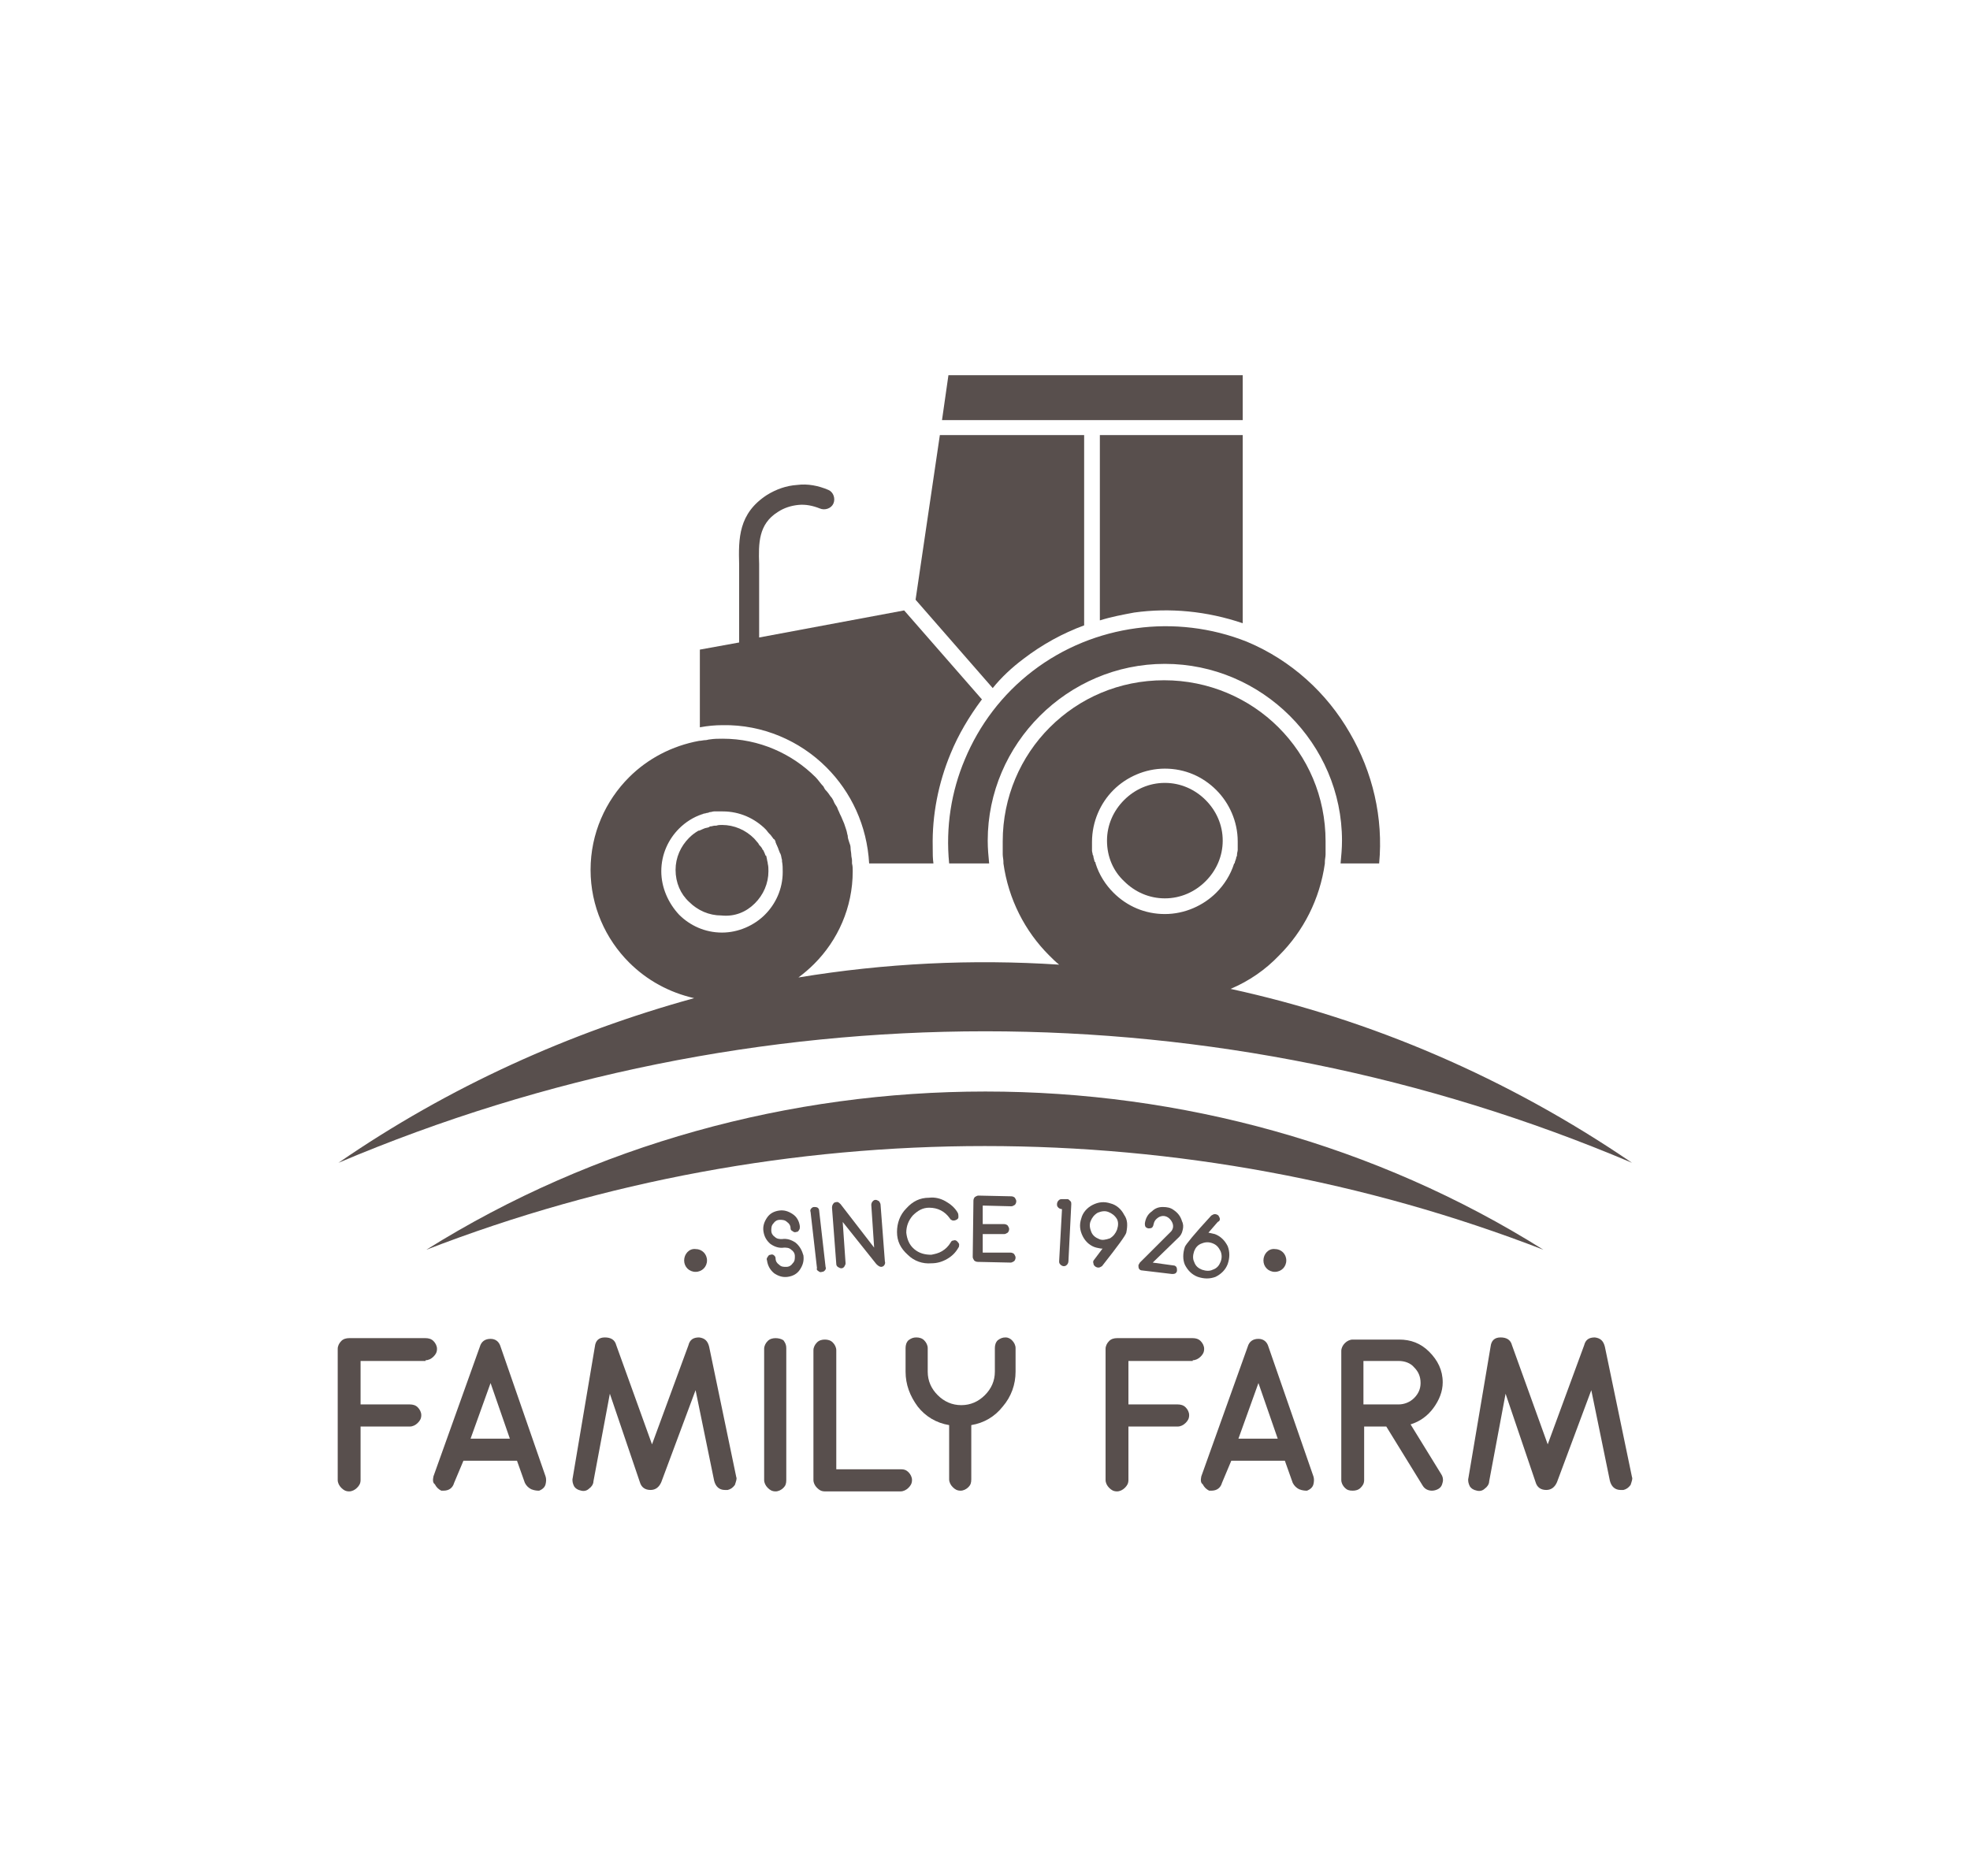 <svg xmlns="http://www.w3.org/2000/svg" width="210" height="200" viewBox="0 0 210 200" fill="none"><rect width="210" height="200" fill="white"></rect><path fill-rule="evenodd" clip-rule="evenodd" d="M173.97 123.969C160.721 114.926 146.178 108.695 131.178 105.427C133.158 104.591 134.909 103.375 136.356 101.856C138.945 99.272 140.696 95.853 141.229 92.053C141.229 91.977 141.229 91.901 141.229 91.901C141.229 91.597 141.305 91.369 141.305 91.065C141.305 90.989 141.305 90.837 141.305 90.761C141.305 90.381 141.305 90.077 141.305 89.697C141.305 84.91 139.401 80.654 136.28 77.539C133.158 74.423 128.818 72.524 124.097 72.524C119.3 72.524 115.036 74.423 111.914 77.539C108.792 80.654 106.889 84.986 106.889 89.697C106.889 90.077 106.889 90.457 106.889 90.761C106.889 90.837 106.889 90.989 106.889 91.065C106.889 91.369 106.965 91.597 106.965 91.901C106.965 91.977 106.965 92.053 106.965 92.053C107.498 95.853 109.249 99.272 111.838 101.856C112.219 102.236 112.523 102.54 112.904 102.844C103.614 102.236 94.325 102.692 85.112 104.211C85.721 103.755 86.254 103.299 86.787 102.768C89.3 100.26 90.899 96.764 90.899 92.889C90.899 92.585 90.899 92.357 90.823 92.053C90.823 91.977 90.823 91.825 90.823 91.749C90.823 91.521 90.746 91.369 90.746 91.141C90.746 90.913 90.67 90.685 90.67 90.381C90.67 90.153 90.594 90.001 90.518 89.773C90.442 89.545 90.366 89.317 90.366 89.089C90.29 88.861 90.29 88.709 90.213 88.481C90.137 88.254 90.061 88.025 89.985 87.798C89.909 87.646 89.833 87.418 89.757 87.266C89.68 87.038 89.528 86.81 89.452 86.582C89.376 86.43 89.3 86.278 89.224 86.05C89.071 85.822 88.919 85.594 88.843 85.366C88.767 85.214 88.691 85.062 88.538 84.91C88.386 84.682 88.234 84.454 88.005 84.226C87.929 84.15 87.853 83.998 87.777 83.846C87.472 83.542 87.244 83.162 86.939 82.858C84.427 80.351 80.924 78.755 77.041 78.755C76.584 78.755 76.127 78.755 75.67 78.831C75.518 78.831 75.366 78.907 75.213 78.907C74.985 78.907 74.757 78.983 74.528 78.983C71.635 79.515 69.046 80.882 67.066 82.858C64.553 85.366 62.954 88.861 62.954 92.737C62.954 96.612 64.553 100.108 67.066 102.616C68.97 104.515 71.33 105.807 73.995 106.415C60.746 110.063 47.878 115.838 36.076 123.969C80.163 105.275 129.884 105.275 173.97 123.969ZM118.691 84.226C120.061 82.858 122.041 81.946 124.173 81.946C126.305 81.946 128.209 82.782 129.655 84.226C131.026 85.594 131.939 87.57 131.939 89.697C131.939 89.925 131.939 90.153 131.939 90.381C131.939 90.457 131.939 90.533 131.939 90.609C131.939 90.761 131.863 90.913 131.863 91.141C131.863 91.217 131.863 91.293 131.787 91.369C131.787 91.521 131.711 91.673 131.635 91.901C131.635 91.977 131.635 92.053 131.559 92.053C131.178 93.269 130.493 94.333 129.655 95.169C128.285 96.536 126.305 97.448 124.173 97.448C122.041 97.448 120.137 96.612 118.691 95.169C117.853 94.333 117.168 93.269 116.787 92.053C116.787 91.977 116.787 91.901 116.711 91.901C116.635 91.749 116.635 91.597 116.559 91.369C116.559 91.293 116.559 91.217 116.483 91.141C116.483 90.989 116.406 90.837 116.406 90.685C116.406 90.609 116.406 90.533 116.406 90.457C116.406 90.229 116.406 90.001 116.406 89.773C116.406 87.57 117.32 85.594 118.691 84.226ZM70.493 92.889C70.493 91.065 71.254 89.469 72.396 88.329C73.081 87.646 73.919 87.114 74.833 86.81C74.909 86.81 74.985 86.734 75.061 86.734C75.213 86.734 75.29 86.658 75.442 86.658C75.518 86.658 75.594 86.582 75.67 86.582C75.823 86.582 75.975 86.506 76.127 86.506C76.203 86.506 76.279 86.506 76.356 86.506C76.584 86.506 76.812 86.506 77.041 86.506C78.868 86.506 80.467 87.266 81.609 88.406C81.762 88.558 81.838 88.71 81.99 88.861C82.066 88.937 82.066 88.937 82.142 89.013C82.219 89.089 82.295 89.241 82.371 89.317C82.447 89.393 82.447 89.469 82.523 89.469C82.599 89.545 82.675 89.697 82.675 89.773C82.675 89.849 82.751 89.925 82.751 90.001C82.828 90.077 82.828 90.229 82.904 90.305C82.904 90.381 82.98 90.457 82.98 90.533C83.056 90.685 83.056 90.761 83.132 90.913C83.132 90.989 83.208 90.989 83.208 91.065C83.284 91.217 83.284 91.445 83.361 91.673C83.361 91.749 83.361 91.749 83.361 91.825C83.437 92.205 83.437 92.585 83.437 92.965C83.437 94.789 82.675 96.384 81.533 97.524C80.391 98.664 78.716 99.424 76.965 99.424C75.137 99.424 73.538 98.664 72.396 97.524C71.254 96.308 70.493 94.637 70.493 92.889Z" fill="#584F4D"></path><path fill-rule="evenodd" clip-rule="evenodd" d="M45.442 133.239C83.513 118.497 126.457 118.497 164.528 133.239C128.741 110.746 81.381 110.746 45.442 133.239Z" fill="#584F4D"></path><path fill-rule="evenodd" clip-rule="evenodd" d="M109.097 70.244C111.076 68.724 113.285 67.508 115.569 66.672V46.383H100.188L97.599 63.937L105.823 73.359C106.736 72.22 107.878 71.156 109.097 70.244Z" fill="#584F4D"></path><path fill-rule="evenodd" clip-rule="evenodd" d="M88.081 81.794C90.746 84.454 92.422 88.025 92.65 92.053H99.503C99.427 91.521 99.427 90.989 99.427 90.457V90.305C99.35 86.886 100.036 83.466 101.33 80.351C102.168 78.299 103.31 76.399 104.604 74.651L104.68 74.575L96.381 65.077L80.924 67.964V61.201C80.924 61.049 80.924 60.593 80.924 60.137C80.848 57.934 80.848 55.882 82.904 54.59C83.589 54.134 84.35 53.906 85.112 53.83C85.873 53.754 86.635 53.906 87.396 54.21C87.929 54.438 88.614 54.21 88.843 53.678C89.071 53.146 88.843 52.462 88.31 52.234C87.244 51.778 86.102 51.55 84.96 51.702C83.817 51.778 82.751 52.158 81.762 52.766C78.716 54.742 78.716 57.402 78.792 60.213C78.792 60.441 78.792 60.669 78.792 61.277V68.496L74.604 69.256V77.539C75.442 77.387 76.203 77.311 77.041 77.311C81.305 77.235 85.264 78.983 88.081 81.794Z" fill="#584F4D"></path><path fill-rule="evenodd" clip-rule="evenodd" d="M120.899 65.305C124.706 64.773 128.665 65.153 132.472 66.444V46.383H117.244V66.141C118.462 65.76 119.681 65.533 120.899 65.305Z" fill="#584F4D"></path><path fill-rule="evenodd" clip-rule="evenodd" d="M132.472 40H101.102L100.417 44.787H132.472V40Z" fill="#584F4D"></path><path fill-rule="evenodd" clip-rule="evenodd" d="M121.127 66.976C117.168 67.508 113.361 69.028 110.087 71.536C106.812 74.043 104.376 77.311 102.853 80.959C101.406 84.378 100.797 88.177 101.178 92.053H105.442C105.366 91.293 105.29 90.457 105.29 89.621C105.29 84.454 107.422 79.743 110.848 76.323C114.274 72.904 118.995 70.776 124.173 70.776C129.351 70.776 134.071 72.904 137.498 76.323C140.924 79.743 143.056 84.454 143.056 89.621C143.056 90.457 142.98 91.217 142.904 92.053H147.016C147.473 87.19 146.33 82.326 143.894 78.147C141.457 73.891 137.65 70.396 132.929 68.42C129.122 66.9 125.011 66.444 121.127 66.976Z" fill="#584F4D"></path><path fill-rule="evenodd" clip-rule="evenodd" d="M119.833 93.953C120.975 95.093 122.498 95.776 124.173 95.776C125.848 95.776 127.371 95.093 128.513 93.953C129.655 92.813 130.34 91.293 130.34 89.621C130.34 87.95 129.655 86.43 128.513 85.29C127.371 84.15 125.848 83.466 124.173 83.466C122.498 83.466 120.975 84.15 119.833 85.29C118.691 86.43 118.005 87.95 118.005 89.621C118.005 91.369 118.691 92.889 119.833 93.953Z" fill="#584F4D"></path><path fill-rule="evenodd" clip-rule="evenodd" d="M80.467 96.308C81.381 95.397 81.914 94.181 81.914 92.889C81.914 92.585 81.914 92.357 81.838 92.053V91.977C81.762 91.749 81.762 91.521 81.686 91.293C81.686 91.217 81.686 91.217 81.609 91.217C81.533 90.989 81.457 90.837 81.381 90.685C81.381 90.685 81.381 90.609 81.305 90.609C81.229 90.381 81.076 90.229 80.924 90.077C80.924 90.001 80.848 90.001 80.848 89.925C80.696 89.773 80.543 89.545 80.391 89.393C79.477 88.481 78.259 87.95 76.965 87.95C76.736 87.95 76.584 87.95 76.356 88.025C76.279 88.025 76.203 88.025 76.203 88.025C76.051 88.025 75.899 88.102 75.746 88.102C75.67 88.102 75.67 88.102 75.594 88.177C75.442 88.254 75.213 88.254 75.061 88.329C74.909 88.406 74.68 88.481 74.528 88.558C74.528 88.558 74.528 88.558 74.452 88.558C74.071 88.785 73.767 89.013 73.462 89.317C72.548 90.229 72.015 91.445 72.015 92.737C72.015 94.105 72.548 95.321 73.462 96.156C74.376 97.068 75.594 97.6 76.888 97.6C78.335 97.752 79.553 97.22 80.467 96.308Z" fill="#584F4D"></path><path fill-rule="evenodd" clip-rule="evenodd" d="M152.803 150.109C153.412 149.273 153.792 148.361 153.792 147.374C153.792 146.082 153.259 145.018 152.346 144.106C151.432 143.194 150.366 142.814 149.148 142.814H144.198C143.894 142.814 143.589 142.966 143.361 143.194C143.132 143.422 142.98 143.726 142.98 144.03V157.784C142.98 158.088 143.132 158.392 143.361 158.62C143.589 158.848 143.818 158.924 144.198 158.924C144.503 158.924 144.808 158.848 145.036 158.62C145.264 158.392 145.417 158.164 145.417 157.784V152.085H147.777L151.66 158.392C151.889 158.772 152.27 158.924 152.65 158.924C152.879 158.924 153.107 158.848 153.259 158.772C153.564 158.62 153.716 158.392 153.792 158.012C153.869 157.708 153.792 157.404 153.64 157.176L150.366 151.857C151.356 151.553 152.193 150.945 152.803 150.109ZM150.747 149.045C150.29 149.501 149.681 149.729 149.072 149.729H145.341V145.094H149.072C149.757 145.094 150.366 145.322 150.747 145.778C151.204 146.234 151.432 146.766 151.432 147.45C151.432 148.057 151.204 148.589 150.747 149.045Z" fill="#584F4D"></path><path fill-rule="evenodd" clip-rule="evenodd" d="M171.077 143.574C170.924 142.966 170.62 142.662 170.011 142.586C169.402 142.586 169.021 142.814 168.869 143.422L164.985 153.985L161.178 143.422C161.026 142.814 160.569 142.586 159.96 142.586C159.351 142.586 158.97 142.89 158.894 143.574L156.534 157.556C156.457 157.86 156.533 158.164 156.686 158.468C156.838 158.696 157.066 158.848 157.447 158.924C157.752 159 158.056 158.924 158.285 158.696C158.513 158.544 158.742 158.24 158.742 157.936L160.493 148.589L163.691 158.012C163.843 158.544 164.224 158.848 164.833 158.848C165.366 158.848 165.747 158.544 165.975 158.012L169.63 148.209L171.61 157.86C171.762 158.468 172.143 158.848 172.752 158.848H173.056C173.361 158.772 173.589 158.62 173.818 158.316C173.97 157.86 174.046 157.632 173.97 157.48L171.077 143.574Z" fill="#584F4D"></path><path fill-rule="evenodd" clip-rule="evenodd" d="M127.143 145.018C127.447 145.018 127.752 144.866 127.98 144.638C128.209 144.41 128.361 144.182 128.361 143.802C128.361 143.498 128.209 143.194 127.98 142.966C127.752 142.738 127.447 142.662 127.143 142.662H119.071C118.767 142.662 118.462 142.738 118.234 142.966C118.005 143.194 117.853 143.498 117.853 143.802V157.784C117.853 158.088 118.005 158.392 118.234 158.62C118.462 158.848 118.691 159 119.071 159C119.376 159 119.681 158.848 119.909 158.62C120.137 158.392 120.29 158.164 120.29 157.784V152.085H125.544C125.848 152.085 126.153 151.933 126.381 151.705C126.61 151.477 126.762 151.249 126.762 150.869C126.762 150.565 126.61 150.261 126.381 150.033C126.153 149.805 125.848 149.729 125.544 149.729H120.29V145.094H127.143V145.018Z" fill="#584F4D"></path><path fill-rule="evenodd" clip-rule="evenodd" d="M96.076 156.644H89.147V143.954C89.147 143.65 88.995 143.346 88.767 143.118C88.538 142.89 88.234 142.814 87.929 142.814C87.625 142.814 87.32 142.89 87.092 143.118C86.863 143.346 86.711 143.65 86.711 143.954V157.784C86.711 158.088 86.863 158.392 87.092 158.62C87.32 158.848 87.548 159 87.929 159H96C96.305 159 96.609 158.848 96.838 158.62C97.066 158.392 97.219 158.164 97.219 157.784C97.219 157.48 97.066 157.176 96.838 156.948C96.609 156.72 96.381 156.644 96.076 156.644Z" fill="#584F4D"></path><path fill-rule="evenodd" clip-rule="evenodd" d="M82.675 142.662C82.371 142.662 82.066 142.738 81.838 142.966C81.609 143.194 81.457 143.498 81.457 143.802V157.784C81.457 158.088 81.609 158.392 81.838 158.62C82.066 158.848 82.295 159 82.675 159C82.98 159 83.284 158.848 83.513 158.62C83.741 158.392 83.817 158.164 83.817 157.784V143.726C83.817 143.422 83.741 143.194 83.513 142.89C83.284 142.738 82.98 142.662 82.675 142.662Z" fill="#584F4D"></path><path fill-rule="evenodd" clip-rule="evenodd" d="M75.594 143.574C75.442 142.966 75.137 142.662 74.528 142.586C73.919 142.586 73.538 142.814 73.386 143.422L69.503 153.985L65.696 143.422C65.543 142.814 65.086 142.586 64.477 142.586C63.868 142.586 63.487 142.89 63.411 143.574L61.051 157.556C60.975 157.86 61.051 158.164 61.203 158.468C61.355 158.696 61.584 158.848 61.965 158.924C62.269 159 62.574 158.924 62.802 158.696C63.031 158.544 63.259 158.24 63.259 157.936L65.01 148.589L68.208 158.012C68.361 158.544 68.741 158.848 69.35 158.848C69.883 158.848 70.264 158.544 70.493 158.012L74.147 148.209L76.127 157.86C76.279 158.468 76.66 158.848 77.269 158.848H77.574C77.878 158.772 78.107 158.62 78.335 158.316C78.487 157.86 78.564 157.632 78.487 157.48L75.594 143.574Z" fill="#584F4D"></path><path fill-rule="evenodd" clip-rule="evenodd" d="M107.193 142.586C106.889 142.586 106.66 142.662 106.356 142.89C106.127 143.118 106.051 143.422 106.051 143.726V146.234C106.051 147.222 105.67 148.057 104.985 148.741C104.3 149.425 103.462 149.805 102.472 149.805C101.483 149.805 100.645 149.425 99.96 148.741C99.274 148.057 98.894 147.222 98.894 146.234V143.726C98.894 143.422 98.741 143.118 98.513 142.89C98.284 142.662 97.98 142.586 97.675 142.586C97.371 142.586 97.142 142.662 96.838 142.89C96.609 143.118 96.533 143.422 96.533 143.726V146.234C96.533 147.602 96.99 148.817 97.828 149.957C98.665 151.021 99.807 151.705 101.178 151.933V157.708C101.178 158.012 101.33 158.316 101.559 158.544C101.787 158.772 102.016 158.924 102.396 158.924C102.701 158.924 103.005 158.772 103.234 158.544C103.462 158.316 103.538 158.088 103.538 157.708V151.933C104.909 151.705 106.051 151.021 106.889 149.957C107.802 148.893 108.259 147.602 108.259 146.234V143.726C108.259 143.422 108.107 143.118 107.878 142.89C107.726 142.738 107.498 142.586 107.193 142.586Z" fill="#584F4D"></path><path fill-rule="evenodd" clip-rule="evenodd" d="M53.361 143.574C53.208 143.042 52.828 142.738 52.294 142.738C51.685 142.738 51.305 143.042 51.152 143.574L46.203 157.404C46.127 157.784 46.127 158.088 46.355 158.24C46.508 158.544 46.736 158.772 47.041 158.924H47.269C47.878 158.924 48.259 158.62 48.411 158.088L49.401 155.732H55.112L55.949 158.088C56.102 158.392 56.33 158.62 56.635 158.772C57.015 158.924 57.32 158.924 57.472 158.924C57.853 158.772 58.081 158.544 58.157 158.24C58.234 157.936 58.234 157.632 58.157 157.404L53.361 143.574ZM50.163 153.377L52.294 147.45L54.35 153.377H50.163Z" fill="#584F4D"></path><path fill-rule="evenodd" clip-rule="evenodd" d="M45.365 145.018C45.67 145.018 45.975 144.866 46.203 144.638C46.431 144.41 46.584 144.182 46.584 143.802C46.584 143.498 46.431 143.194 46.203 142.966C45.975 142.738 45.67 142.662 45.365 142.662H37.218C36.914 142.662 36.609 142.738 36.381 142.966C36.152 143.194 36 143.498 36 143.802V157.784C36 158.088 36.152 158.392 36.381 158.62C36.609 158.848 36.838 159 37.218 159C37.523 159 37.827 158.848 38.056 158.62C38.284 158.392 38.437 158.164 38.437 157.784V152.085H43.69C43.995 152.085 44.3 151.933 44.528 151.705C44.756 151.477 44.909 151.249 44.909 150.869C44.909 150.565 44.756 150.261 44.528 150.033C44.3 149.805 43.995 149.729 43.69 149.729H38.437V145.094H45.365V145.018Z" fill="#584F4D"></path><path fill-rule="evenodd" clip-rule="evenodd" d="M135.214 143.574C135.061 143.042 134.681 142.738 134.148 142.738C133.538 142.738 133.158 143.042 133.005 143.574L128.056 157.404C127.98 157.784 127.98 158.088 128.209 158.24C128.361 158.544 128.589 158.772 128.894 158.924H129.122C129.731 158.924 130.112 158.62 130.264 158.088L131.254 155.732H136.965L137.802 158.088C137.955 158.392 138.183 158.62 138.488 158.772C138.868 158.924 139.173 158.924 139.325 158.924C139.706 158.772 139.934 158.544 140.011 158.24C140.087 157.936 140.087 157.632 140.011 157.404L135.214 143.574ZM132.016 153.377L134.148 147.45L136.203 153.377H132.016Z" fill="#584F4D"></path><path fill-rule="evenodd" clip-rule="evenodd" d="M126.077 131.112C126.153 130.808 126.153 130.504 126 130.2C125.848 129.668 125.544 129.288 125.087 128.984C124.782 128.756 124.401 128.68 123.945 128.68C123.488 128.68 123.107 128.832 122.802 129.136C122.346 129.44 122.117 129.896 122.041 130.428C122.041 130.58 122.041 130.656 122.117 130.808C122.193 130.884 122.346 130.96 122.422 130.96C122.574 130.96 122.65 130.96 122.802 130.884C122.879 130.808 122.955 130.656 122.955 130.58C123.031 130.2 123.183 129.972 123.564 129.744C124.021 129.516 124.478 129.668 124.782 130.048C125.087 130.428 125.163 130.884 124.858 131.264L121.508 134.607C121.432 134.759 121.356 134.835 121.356 134.911C121.356 135.063 121.356 135.139 121.432 135.291C121.508 135.367 121.584 135.443 121.736 135.443L124.934 135.823C125.087 135.823 125.163 135.823 125.315 135.747C125.391 135.671 125.467 135.595 125.467 135.443C125.467 135.291 125.467 135.215 125.391 135.063C125.315 134.987 125.239 134.911 125.087 134.911L122.879 134.607L125.696 131.872C125.848 131.72 126 131.492 126.077 131.112Z" fill="#584F4D"></path><path fill-rule="evenodd" clip-rule="evenodd" d="M113.818 127.844H113.208C113.056 127.844 112.98 127.844 112.828 127.996C112.752 128.072 112.675 128.224 112.675 128.376C112.675 128.528 112.675 128.604 112.828 128.756C112.904 128.832 113.056 128.908 113.208 128.908L112.904 134.455C112.904 134.607 112.904 134.683 113.056 134.835C113.132 134.911 113.285 134.987 113.361 134.987C113.513 134.987 113.589 134.987 113.741 134.835C113.818 134.759 113.894 134.607 113.894 134.455L114.198 128.376C114.198 128.3 114.198 128.148 114.122 128.072C113.97 127.92 113.894 127.844 113.818 127.844Z" fill="#584F4D"></path><path fill-rule="evenodd" clip-rule="evenodd" d="M84.807 132.48C84.35 132.176 83.894 132.024 83.361 132.1C83.132 132.1 82.828 132.1 82.599 131.872C82.371 131.72 82.219 131.492 82.219 131.188C82.219 130.96 82.219 130.656 82.447 130.428C82.599 130.2 82.828 130.048 83.132 130.048C83.361 130.048 83.665 130.048 83.894 130.276C84.122 130.428 84.274 130.656 84.274 130.96C84.274 131.112 84.35 131.188 84.503 131.264C84.579 131.34 84.731 131.416 84.883 131.34C85.036 131.34 85.112 131.264 85.188 131.112C85.264 131.036 85.264 130.884 85.264 130.732C85.188 130.2 84.96 129.744 84.503 129.44C84.046 129.136 83.589 128.984 83.056 129.06C82.523 129.136 82.066 129.364 81.762 129.82C81.457 130.276 81.305 130.732 81.381 131.264C81.457 131.796 81.686 132.252 82.142 132.632C82.599 132.936 83.056 133.087 83.589 133.011C83.817 133.011 84.122 133.011 84.35 133.239C84.579 133.391 84.731 133.619 84.731 133.923C84.731 134.227 84.731 134.455 84.503 134.683C84.35 134.911 84.122 135.063 83.817 135.063C83.513 135.063 83.284 135.063 83.056 134.835C82.828 134.683 82.675 134.455 82.675 134.151C82.675 133.999 82.599 133.923 82.523 133.847C82.447 133.771 82.295 133.695 82.142 133.771C81.99 133.771 81.914 133.847 81.838 133.999C81.762 134.075 81.686 134.227 81.762 134.379C81.838 134.911 82.066 135.367 82.523 135.747C82.98 136.051 83.437 136.203 83.97 136.127C84.503 136.051 84.96 135.823 85.264 135.367C85.569 134.911 85.721 134.455 85.645 133.847C85.493 133.315 85.264 132.86 84.807 132.48Z" fill="#584F4D"></path><path fill-rule="evenodd" clip-rule="evenodd" d="M87.244 135.519C87.32 135.595 87.472 135.671 87.625 135.595C87.777 135.595 87.853 135.519 87.929 135.443C88.005 135.367 88.081 135.215 88.005 135.063L87.32 129.06C87.32 128.908 87.244 128.832 87.168 128.756C87.015 128.68 86.939 128.68 86.787 128.68C86.635 128.68 86.559 128.756 86.482 128.832C86.406 128.908 86.33 129.06 86.406 129.212L87.092 135.215C87.015 135.291 87.092 135.443 87.244 135.519Z" fill="#584F4D"></path><path fill-rule="evenodd" clip-rule="evenodd" d="M119.833 129.516C119.528 128.908 118.995 128.452 118.386 128.3C117.701 128.072 117.092 128.148 116.483 128.452C115.873 128.756 115.417 129.288 115.264 129.896C115.036 130.58 115.112 131.188 115.417 131.796C115.721 132.404 116.254 132.86 116.863 133.011C117.244 133.087 117.472 133.163 117.549 133.087L116.635 134.303C116.559 134.379 116.483 134.531 116.559 134.683C116.559 134.835 116.635 134.911 116.711 134.987C116.787 135.063 116.939 135.139 117.092 135.139C117.244 135.139 117.32 135.063 117.472 134.987C119.148 132.86 119.985 131.72 120.061 131.416C120.214 130.656 120.214 130.048 119.833 129.516ZM119.071 131.112C118.919 131.492 118.691 131.796 118.31 132.024C117.853 132.176 117.472 132.252 117.168 132.1C116.787 131.948 116.483 131.72 116.33 131.34C116.178 130.96 116.102 130.58 116.254 130.2C116.406 129.82 116.635 129.516 117.016 129.288C117.396 129.136 117.777 129.06 118.158 129.212C118.538 129.364 118.843 129.592 119.071 129.972C119.224 130.276 119.224 130.656 119.071 131.112Z" fill="#584F4D"></path><path fill-rule="evenodd" clip-rule="evenodd" d="M99.046 128.756C99.96 128.756 100.721 129.136 101.254 129.896C101.33 130.048 101.406 130.048 101.559 130.124C101.711 130.124 101.787 130.124 101.939 130.048C102.092 129.972 102.168 129.896 102.168 129.744C102.168 129.592 102.168 129.44 102.092 129.288C101.787 128.756 101.33 128.376 100.797 128.072C100.264 127.768 99.655 127.616 99.046 127.692C98.056 127.692 97.295 128.072 96.609 128.832C95.924 129.516 95.62 130.428 95.62 131.34C95.62 132.328 96 133.087 96.762 133.771C97.447 134.455 98.361 134.759 99.274 134.683C99.883 134.683 100.417 134.531 100.95 134.227C101.482 133.923 101.863 133.543 102.168 133.011C102.244 132.936 102.244 132.784 102.244 132.632C102.168 132.48 102.092 132.404 102.016 132.328C101.939 132.252 101.787 132.176 101.635 132.252C101.483 132.252 101.406 132.328 101.33 132.48C101.102 132.86 100.797 133.163 100.417 133.391C100.036 133.619 99.655 133.695 99.274 133.771C98.589 133.771 97.98 133.619 97.447 133.163C96.914 132.708 96.686 132.1 96.609 131.416C96.609 130.732 96.838 130.124 97.295 129.592C97.828 129.06 98.361 128.756 99.046 128.756Z" fill="#584F4D"></path><path fill-rule="evenodd" clip-rule="evenodd" d="M130.036 129.972C130.036 129.82 129.96 129.744 129.884 129.592C129.807 129.516 129.655 129.44 129.503 129.44C129.351 129.44 129.274 129.516 129.122 129.592C127.295 131.568 126.381 132.708 126.305 132.936C126.077 133.619 126.077 134.303 126.305 134.835C126.61 135.443 127.066 135.899 127.676 136.127C128.361 136.355 128.97 136.355 129.579 136.127C130.188 135.823 130.645 135.367 130.873 134.759C131.102 134.075 131.102 133.467 130.873 132.86C130.569 132.252 130.112 131.796 129.503 131.568C129.122 131.492 128.894 131.416 128.818 131.416L129.807 130.276C129.96 130.2 130.036 130.124 130.036 129.972ZM129.274 132.556C129.655 132.708 129.884 132.936 130.112 133.391C130.264 133.771 130.264 134.151 130.112 134.531C129.96 134.911 129.731 135.215 129.274 135.367C128.97 135.519 128.589 135.519 128.132 135.367C127.752 135.215 127.447 134.987 127.295 134.531C127.143 134.227 127.143 133.847 127.295 133.391C127.447 133.011 127.676 132.708 128.132 132.556C128.513 132.404 128.894 132.404 129.274 132.556Z" fill="#584F4D"></path><path fill-rule="evenodd" clip-rule="evenodd" d="M107.802 128.604C107.955 128.604 108.031 128.528 108.183 128.452C108.259 128.376 108.335 128.224 108.335 128.072C108.335 127.92 108.259 127.844 108.183 127.692C108.107 127.616 107.955 127.54 107.802 127.54L104.3 127.464C104.147 127.464 104.071 127.54 103.919 127.616C103.843 127.692 103.767 127.844 103.767 127.996L103.691 133.999C103.691 134.151 103.767 134.227 103.843 134.379C103.919 134.455 104.071 134.531 104.224 134.531L107.726 134.607C107.878 134.607 107.955 134.531 108.107 134.455C108.183 134.379 108.259 134.227 108.259 134.075C108.259 133.923 108.183 133.847 108.107 133.695C108.031 133.619 107.878 133.543 107.726 133.543H104.757V131.568H107.041C107.193 131.568 107.269 131.492 107.422 131.416C107.498 131.34 107.574 131.188 107.574 131.036C107.574 130.884 107.498 130.808 107.422 130.656C107.345 130.58 107.193 130.504 107.041 130.504H104.757V128.528L107.802 128.604Z" fill="#584F4D"></path><path fill-rule="evenodd" clip-rule="evenodd" d="M93.944 135.063C94.02 135.063 94.173 134.987 94.173 134.987C94.325 134.835 94.401 134.683 94.325 134.455L93.868 128.452C93.868 128.3 93.792 128.224 93.716 128.072C93.564 127.996 93.487 127.92 93.335 127.92C93.183 127.92 93.107 127.996 93.031 128.072C92.955 128.148 92.878 128.3 92.878 128.452L93.183 133.011L89.604 128.376C89.528 128.3 89.452 128.224 89.3 128.148C89.224 128.148 89.071 128.148 88.919 128.224C88.767 128.376 88.691 128.528 88.691 128.756L89.147 134.759C89.147 134.911 89.224 134.987 89.3 135.063C89.452 135.139 89.528 135.215 89.68 135.215C89.833 135.215 89.909 135.139 89.985 135.063C90.061 134.911 90.137 134.835 90.137 134.683L89.833 130.276L93.411 134.759C93.64 134.987 93.792 135.063 93.944 135.063Z" fill="#584F4D"></path><path fill-rule="evenodd" clip-rule="evenodd" d="M72.929 134.379C72.929 135.063 73.462 135.595 74.147 135.595C74.833 135.595 75.366 135.063 75.366 134.379C75.366 133.695 74.833 133.163 74.147 133.163C73.462 133.087 72.929 133.695 72.929 134.379Z" fill="#584F4D"></path><path fill-rule="evenodd" clip-rule="evenodd" d="M134.681 134.379C134.681 135.063 135.214 135.595 135.899 135.595C136.584 135.595 137.117 135.063 137.117 134.379C137.117 133.695 136.584 133.163 135.899 133.163C135.214 133.087 134.681 133.695 134.681 134.379Z" fill="#584F4D"></path></svg>